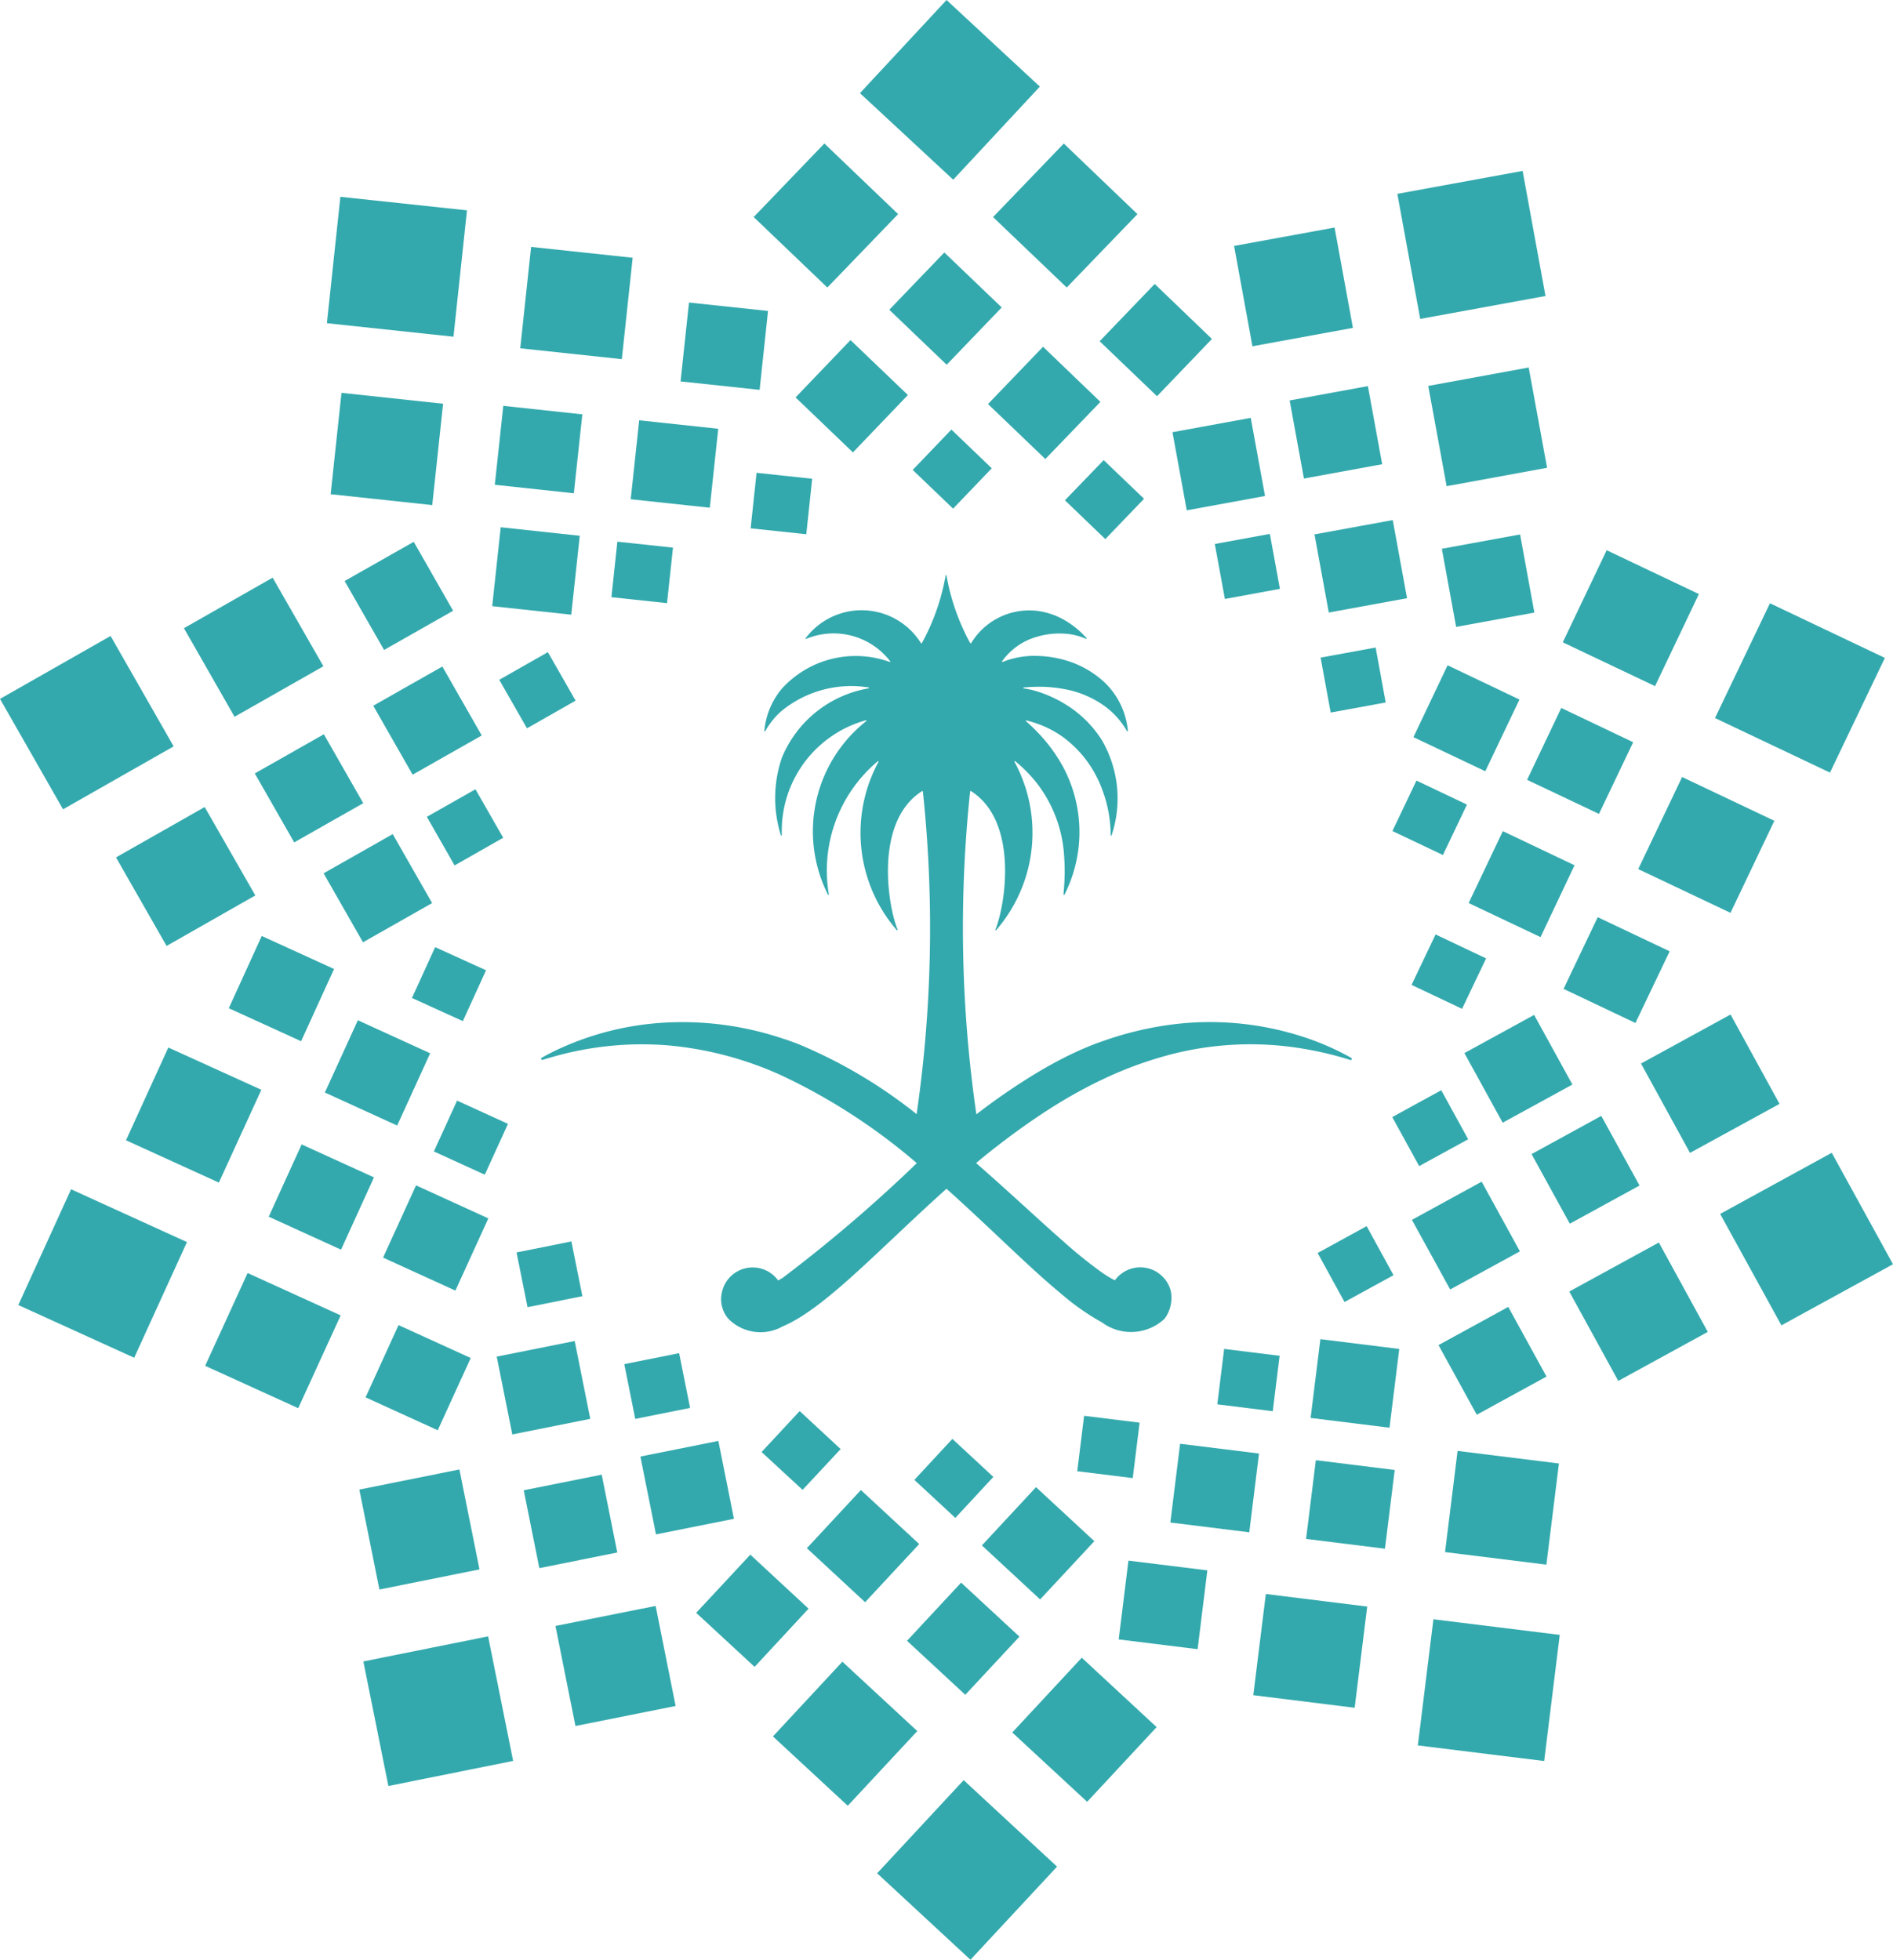<svg xmlns="http://www.w3.org/2000/svg" xmlns:xlink="http://www.w3.org/1999/xlink" width="57.949" height="59.981" viewBox="0 0 57.949 59.981">
  <defs>
    <clipPath id="clip-path">
      <rect id="Rectangle_609" data-name="Rectangle 609" width="57.949" height="59.981" transform="translate(0 0)" fill="#33a9ad"/>
    </clipPath>
  </defs>
  <g id="Group_1264" data-name="Group 1264" transform="translate(0 0)">
    <path id="Path_11190" data-name="Path 11190" d="M25.236,4.392l2.257,2.161L25.327,8.8,23.072,6.643Z" fill="#33a9ad"/>
    <path id="Path_11191" data-name="Path 11191" d="M30.4,6.644,32.655,8.8,34.82,6.554,32.565,4.393Z" fill="#33a9ad"/>
    <path id="Path_11192" data-name="Path 11192" d="M27.223,9.481l1.757,1.682L30.665,9.41,28.908,7.728Z" fill="#33a9ad"/>
    <path id="Path_11193" data-name="Path 11193" d="M33.663,10.444l1.756,1.683L37.1,10.374,35.348,8.691Z" fill="#33a9ad"/>
    <rect id="Rectangle_566" data-name="Rectangle 566" width="2.431" height="2.432" transform="translate(24.354 12.164) rotate(-46.233)" fill="#33a9ad"/>
    <path id="Path_11194" data-name="Path 11194" d="M30.245,12.366,32,14.049,33.686,12.3,31.93,10.613Z" fill="#33a9ad"/>
    <rect id="Rectangle_567" data-name="Rectangle 567" width="1.711" height="1.712" transform="matrix(0.692, -0.722, 0.722, 0.692, 27.94, 14.383)" fill="#33a9ad"/>
    <path id="Path_11195" data-name="Path 11195" d="M32.6,15.312,33.836,16.5l1.186-1.234-1.236-1.183Z" fill="#33a9ad"/>
    <rect id="Rectangle_568" data-name="Rectangle 568" width="3.897" height="3.89" transform="matrix(0.984, -0.18, 0.18, 0.984, 42.776, 5.933)" fill="#33a9ad"/>
    <rect id="Rectangle_569" data-name="Rectangle 569" width="3.126" height="3.121" transform="matrix(0.984, -0.18, 0.18, 0.984, 37.778, 7.527)" fill="#33a9ad"/>
    <rect id="Rectangle_570" data-name="Rectangle 570" width="3.126" height="3.12" transform="translate(43.722 11.812) rotate(-10.393)" fill="#33a9ad"/>
    <rect id="Rectangle_571" data-name="Rectangle 571" width="2.434" height="2.429" transform="matrix(0.984, -0.18, 0.18, 0.984, 39.479, 12.256)" fill="#33a9ad"/>
    <rect id="Rectangle_572" data-name="Rectangle 572" width="2.434" height="2.43" transform="matrix(0.984, -0.18, 0.18, 0.984, 44.138, 16.796)" fill="#33a9ad"/>
    <rect id="Rectangle_573" data-name="Rectangle 573" width="2.435" height="2.43" transform="matrix(0.984, -0.18, 0.18, 0.984, 35.892, 13.228)" fill="#33a9ad"/>
    <rect id="Rectangle_574" data-name="Rectangle 574" width="2.434" height="2.43" transform="matrix(0.984, -0.18, 0.18, 0.984, 40.24, 16.356)" fill="#33a9ad"/>
    <rect id="Rectangle_575" data-name="Rectangle 575" width="1.713" height="1.71" transform="translate(37.188 16.65) rotate(-10.392)" fill="#33a9ad"/>
    <rect id="Rectangle_576" data-name="Rectangle 576" width="1.712" height="1.709" transform="matrix(0.984, -0.18, 0.18, 0.984, 40.427, 20.127)" fill="#33a9ad"/>
    <path id="Path_11196" data-name="Path 11196" d="M52.5,21.977l3.52,1.67L57.7,20.136l-3.518-1.672Z" fill="#33a9ad"/>
    <path id="Path_11197" data-name="Path 11197" d="M49.184,16.841,47.84,19.659,50.664,21l1.343-2.818Z" fill="#33a9ad"/>
    <path id="Path_11198" data-name="Path 11198" d="M51.493,23.782,50.15,26.6l2.824,1.339,1.343-2.817Z" fill="#33a9ad"/>
    <path id="Path_11199" data-name="Path 11199" d="M47.794,21.668l-1.046,2.2,2.2,1.043,1.047-2.194Z" fill="#33a9ad"/>
    <path id="Path_11200" data-name="Path 11200" d="M48.91,28.072l-1.046,2.194,2.2,1.044,1.048-2.194Z" fill="#33a9ad"/>
    <path id="Path_11201" data-name="Path 11201" d="M44.314,20.362l-1.046,2.2,2.2,1.043,1.046-2.194Z" fill="#33a9ad"/>
    <path id="Path_11202" data-name="Path 11202" d="M46.005,25.439l-1.046,2.2,2.2,1.043L48.2,26.483Z" fill="#33a9ad"/>
    <path id="Path_11203" data-name="Path 11203" d="M43.361,23.891l-.736,1.544,1.546.734.736-1.543Z" fill="#33a9ad"/>
    <path id="Path_11204" data-name="Path 11204" d="M43.946,28.6l-.735,1.544,1.546.733.736-1.543Z" fill="#33a9ad"/>
    <path id="Path_11205" data-name="Path 11205" d="M52.658,37.154l1.875,3.41,3.416-1.87-1.875-3.411Z" fill="#33a9ad"/>
    <path id="Path_11206" data-name="Path 11206" d="M52.976,31.051l-2.741,1.5,1.5,2.735,2.74-1.5Z" fill="#33a9ad"/>
    <path id="Path_11207" data-name="Path 11207" d="M50.781,38.029l-2.742,1.5,1.5,2.736,2.74-1.5Z" fill="#33a9ad"/>
    <path id="Path_11208" data-name="Path 11208" d="M49.019,34.154l-2.134,1.169,1.17,2.13,2.135-1.168Z" fill="#33a9ad"/>
    <path id="Path_11209" data-name="Path 11209" d="M46.171,40l-2.135,1.169L45.207,43.3l2.135-1.168Z" fill="#33a9ad"/>
    <path id="Path_11210" data-name="Path 11210" d="M46.963,31.063l-2.134,1.168L46,34.362l2.135-1.168Z" fill="#33a9ad"/>
    <path id="Path_11211" data-name="Path 11211" d="M45.357,36.167l-2.135,1.169,1.171,2.13L46.528,38.3Z" fill="#33a9ad"/>
    <path id="Path_11212" data-name="Path 11212" d="M44.12,33.368l-1.5.822.824,1.5,1.5-.821Z" fill="#33a9ad"/>
    <path id="Path_11213" data-name="Path 11213" d="M41.836,37.528l-1.5.822.823,1.5,1.5-.821Z" fill="#33a9ad"/>
    <rect id="Rectangle_577" data-name="Rectangle 577" width="3.89" height="3.897" transform="translate(43.403 53.421) rotate(-82.957)" fill="#33a9ad"/>
    <rect id="Rectangle_578" data-name="Rectangle 578" width="3.12" height="3.126" transform="translate(44.236 47.504) rotate(-82.932)" fill="#33a9ad"/>
    <rect id="Rectangle_579" data-name="Rectangle 579" width="3.121" height="3.127" transform="translate(38.366 51.884) rotate(-82.932)" fill="#33a9ad"/>
    <rect id="Rectangle_580" data-name="Rectangle 580" width="2.429" height="2.434" transform="matrix(0.123, -0.992, 0.992, 0.123, 39.982, 47.101)" fill="#33a9ad"/>
    <rect id="Rectangle_581" data-name="Rectangle 581" width="2.43" height="2.434" transform="translate(34.246 50.177) rotate(-82.957)" fill="#33a9ad"/>
    <rect id="Rectangle_582" data-name="Rectangle 582" width="2.43" height="2.434" transform="matrix(0.123, -0.992, 0.992, 0.123, 40.121, 43.398)" fill="#33a9ad"/>
    <rect id="Rectangle_583" data-name="Rectangle 583" width="2.429" height="2.434" transform="translate(35.827 46.599) rotate(-82.931)" fill="#33a9ad"/>
    <rect id="Rectangle_584" data-name="Rectangle 584" width="1.709" height="1.711" transform="translate(37.264 42.982) rotate(-82.942)" fill="#33a9ad"/>
    <rect id="Rectangle_585" data-name="Rectangle 585" width="1.709" height="1.712" transform="translate(32.977 45.029) rotate(-82.942)" fill="#33a9ad"/>
    <path id="Path_11214" data-name="Path 11214" d="M26.851,57.335l2.857,2.646,2.651-2.85L29.5,54.484Z" fill="#33a9ad"/>
    <path id="Path_11215" data-name="Path 11215" d="M28.976,0,26.325,2.851,29.18,5.5l2.652-2.849Z" fill="#33a9ad"/>
    <path id="Path_11216" data-name="Path 11216" d="M35.407,52.861l-2.292-2.124-2.127,2.288,2.292,2.122Z" fill="#33a9ad"/>
    <path id="Path_11217" data-name="Path 11217" d="M28.08,52.982l-2.293-2.123-2.126,2.287,2.291,2.122Z" fill="#33a9ad"/>
    <path id="Path_11218" data-name="Path 11218" d="M31.207,50.092l-1.785-1.653-1.656,1.78,1.784,1.653Z" fill="#33a9ad"/>
    <path id="Path_11219" data-name="Path 11219" d="M24.752,49.236l-1.783-1.653-1.657,1.78L23.1,51.017Z" fill="#33a9ad"/>
    <path id="Path_11220" data-name="Path 11220" d="M33.5,47.17l-1.785-1.653L30.058,47.3l1.783,1.653Z" fill="#33a9ad"/>
    <path id="Path_11221" data-name="Path 11221" d="M28.139,47.258l-1.785-1.653L24.7,47.385l1.783,1.653Z" fill="#33a9ad"/>
    <rect id="Rectangle_586" data-name="Rectangle 586" width="1.711" height="1.711" transform="matrix(0.68, -0.733, 0.733, 0.68, 27.991, 45.294)" fill="#33a9ad"/>
    <path id="Path_11222" data-name="Path 11222" d="M25.734,44.351,24.48,43.188l-1.166,1.253L24.569,45.6Z" fill="#33a9ad"/>
    <rect id="Rectangle_587" data-name="Rectangle 587" width="3.897" height="3.89" transform="matrix(0.98, -0.197, 0.197, 0.98, 11.123, 50.851)" fill="#33a9ad"/>
    <rect id="Rectangle_588" data-name="Rectangle 588" width="3.126" height="3.121" transform="matrix(0.981, -0.196, 0.196, 0.981, 17.004, 49.765)" fill="#33a9ad"/>
    <rect id="Rectangle_589" data-name="Rectangle 589" width="3.126" height="3.121" transform="matrix(0.98, -0.197, 0.197, 0.98, 11, 45.591)" fill="#33a9ad"/>
    <rect id="Rectangle_590" data-name="Rectangle 590" width="2.434" height="2.43" transform="translate(16.033 45.612) rotate(-11.324)" fill="#33a9ad"/>
    <rect id="Rectangle_591" data-name="Rectangle 591" width="2.434" height="2.43" transform="translate(19.604 44.58) rotate(-11.324)" fill="#33a9ad"/>
    <rect id="Rectangle_592" data-name="Rectangle 592" width="2.434" height="2.429" transform="translate(15.206 41.522) rotate(-11.324)" fill="#33a9ad"/>
    <rect id="Rectangle_593" data-name="Rectangle 593" width="1.712" height="1.709" transform="translate(19.111 41.752) rotate(-11.316)" fill="#33a9ad"/>
    <rect id="Rectangle_594" data-name="Rectangle 594" width="1.712" height="1.709" transform="translate(15.813 38.333) rotate(-11.349)" fill="#33a9ad"/>
    <path id="Path_11223" data-name="Path 11223" d="M.56,39.943l3.548,1.613,1.615-3.54L2.176,36.4Z" fill="#33a9ad"/>
    <path id="Path_11224" data-name="Path 11224" d="M9.129,43.1l1.3-2.84L7.58,38.963l-1.3,2.84Z" fill="#33a9ad"/>
    <path id="Path_11225" data-name="Path 11225" d="M6.7,36.195,8,33.355,5.153,32.061,3.857,34.9Z" fill="#33a9ad"/>
    <rect id="Rectangle_595" data-name="Rectangle 595" width="2.431" height="2.433" transform="translate(8.226 37.239) rotate(-65.501)" fill="#33a9ad"/>
    <path id="Path_11226" data-name="Path 11226" d="M13.4,43.775l1.01-2.211L12.2,40.557l-1.009,2.211Z" fill="#33a9ad"/>
    <rect id="Rectangle_596" data-name="Rectangle 596" width="2.43" height="2.433" transform="translate(7.004 30.858) rotate(-65.47)" fill="#33a9ad"/>
    <rect id="Rectangle_597" data-name="Rectangle 597" width="2.43" height="2.433" transform="translate(11.727 38.491) rotate(-65.47)" fill="#33a9ad"/>
    <rect id="Rectangle_598" data-name="Rectangle 598" width="2.431" height="2.433" transform="translate(9.945 33.438) rotate(-65.449)" fill="#33a9ad"/>
    <rect id="Rectangle_599" data-name="Rectangle 599" width="1.71" height="1.713" transform="translate(13.282 35.242) rotate(-65.473)" fill="#33a9ad"/>
    <path id="Path_11227" data-name="Path 11227" d="M14.169,31.253l.71-1.556-1.558-.708-.71,1.556Z" fill="#33a9ad"/>
    <path id="Path_11228" data-name="Path 11228" d="M0,21.391,1.93,24.77l3.386-1.926L3.385,19.465Z" fill="#33a9ad"/>
    <path id="Path_11229" data-name="Path 11229" d="M5.1,28.952l2.716-1.546L6.266,24.7,3.551,26.242Z" fill="#33a9ad"/>
    <path id="Path_11230" data-name="Path 11230" d="M7.18,21.938,9.9,20.392,8.346,17.68,5.631,19.227Z" fill="#33a9ad"/>
    <path id="Path_11231" data-name="Path 11231" d="M9.006,25.783l2.114-1.2-1.206-2.11L7.8,23.672Z" fill="#33a9ad"/>
    <path id="Path_11232" data-name="Path 11232" d="M11.757,19.893l2.114-1.2-1.206-2.11-2.115,1.2Z" fill="#33a9ad"/>
    <path id="Path_11233" data-name="Path 11233" d="M11.112,28.84l2.116-1.2-1.206-2.111-2.116,1.2Z" fill="#33a9ad"/>
    <path id="Path_11234" data-name="Path 11234" d="M12.632,23.71l2.115-1.2L13.541,20.4l-2.115,1.2Z" fill="#33a9ad"/>
    <path id="Path_11235" data-name="Path 11235" d="M13.916,26.488l1.488-.847-.849-1.484L13.067,25Z" fill="#33a9ad"/>
    <path id="Path_11236" data-name="Path 11236" d="M16.132,22.291l1.488-.847-.848-1.484-1.489.846Z" fill="#33a9ad"/>
    <rect id="Rectangle_600" data-name="Rectangle 600" width="3.89" height="3.897" transform="translate(10.007 9.892) rotate(-83.905)" fill="#33a9ad"/>
    <rect id="Rectangle_601" data-name="Rectangle 601" width="3.12" height="3.128" transform="translate(10.122 15.126) rotate(-83.891)" fill="#33a9ad"/>
    <rect id="Rectangle_602" data-name="Rectangle 602" width="3.121" height="3.127" transform="translate(15.926 10.66) rotate(-83.893)" fill="#33a9ad"/>
    <rect id="Rectangle_603" data-name="Rectangle 603" width="2.43" height="2.434" transform="matrix(0.107, -0.994, 0.994, 0.107, 15.147, 14.837)" fill="#33a9ad"/>
    <rect id="Rectangle_604" data-name="Rectangle 604" width="2.429" height="2.434" transform="matrix(0.106, -0.994, 0.994, 0.106, 20.834, 11.674)" fill="#33a9ad"/>
    <rect id="Rectangle_605" data-name="Rectangle 605" width="2.43" height="2.434" transform="matrix(0.107, -0.994, 0.994, 0.107, 15.068, 18.553)" fill="#33a9ad"/>
    <rect id="Rectangle_606" data-name="Rectangle 606" width="2.43" height="2.434" transform="translate(19.308 15.28) rotate(-83.881)" fill="#33a9ad"/>
    <rect id="Rectangle_607" data-name="Rectangle 607" width="1.709" height="1.712" transform="translate(18.717 18.278) rotate(-83.886)" fill="#33a9ad"/>
    <rect id="Rectangle_608" data-name="Rectangle 608" width="1.709" height="1.713" transform="matrix(0.106, -0.994, 0.994, 0.106, 22.979, 16.17)" fill="#33a9ad"/>
    <g id="Group_1263" data-name="Group 1263">
      <g id="Group_1262" data-name="Group 1262" clip-path="url(#clip-path)">
        <path id="Path_11237" data-name="Path 11237" d="M41.368,32.38a8.017,8.017,0,0,0-1.546-.668,9.194,9.194,0,0,0-4.251-.311,10.328,10.328,0,0,0-1.839.474c-.062.022-.122.042-.184.065a10.032,10.032,0,0,0-.975.434q-.416.211-.831.46a19.753,19.753,0,0,0-1.853,1.272,39.715,39.715,0,0,1-.191-9.885.015.015,0,0,1,.023-.01c1.469.924,1.057,3.5.749,4.244-.007.015.015.024.026.012a4.553,4.553,0,0,0,.56-5.151c-.008-.014.011-.028.023-.018a4.288,4.288,0,0,1,.663.675,4.021,4.021,0,0,1,.831,2.193,6.537,6.537,0,0,1,0,.991c-.005.077-.012.151-.017.22,0,.011.009.014.017.011s.008,0,.01,0a4.231,4.231,0,0,0-.01-3.86,4.818,4.818,0,0,0-.831-1.136c-.1-.106-.213-.212-.331-.316a.014.014,0,0,1,.012-.025,2.881,2.881,0,0,1,.319.095,3.111,3.111,0,0,1,.831.437,3.456,3.456,0,0,1,1.159,1.56A3.941,3.941,0,0,1,34,25.565a.014.014,0,0,0,.028,0,3.548,3.548,0,0,0-.3-2.916,3.443,3.443,0,0,0-1.159-1.12,3.7,3.7,0,0,0-.831-.37,2.456,2.456,0,0,0-.4-.089c-.017,0-.013-.026,0-.028.136-.013.267-.02.394-.022a4.092,4.092,0,0,1,.831.068,3.027,3.027,0,0,1,1.159.459,2.413,2.413,0,0,1,.777.831c.007.014.029.005.027-.011a2.334,2.334,0,0,0-.805-1.564,2.976,2.976,0,0,0-1.158-.609,3.317,3.317,0,0,0-.832-.119,2.6,2.6,0,0,0-1.037.185c-.012.006-.024-.009-.017-.022a1.962,1.962,0,0,1,1.054-.745,2.387,2.387,0,0,1,.832-.1,1.858,1.858,0,0,1,.681.16c.013.006.025-.012.016-.023a2.634,2.634,0,0,0-.7-.565,2.236,2.236,0,0,0-.832-.271,2.08,2.08,0,0,0-2,.992.015.015,0,0,1-.025,0c-.1-.172-.189-.363-.277-.564a6.707,6.707,0,0,1-.452-1.509.013.013,0,0,0-.026,0,6.714,6.714,0,0,1-.456,1.517c-.087.2-.179.386-.274.556a.014.014,0,0,1-.024,0,2.142,2.142,0,0,0-3.528-.156.014.014,0,0,0,.016.023,2.183,2.183,0,0,1,2.566.684.014.014,0,0,1-.017.022,3.053,3.053,0,0,0-3.293.815,2.317,2.317,0,0,0-.538,1.292.015.015,0,0,0,.028.01,2.253,2.253,0,0,1,.51-.626,3.365,3.365,0,0,1,2.65-.71c.017,0,.02.027,0,.029a3.508,3.508,0,0,0-2.653,2.123,3.8,3.8,0,0,0-.031,2.371.014.014,0,0,0,.028,0c0-.021,0-.044,0-.065a3.514,3.514,0,0,1,2.574-3.453c.014,0,.025.016.013.025a4.3,4.3,0,0,0-1.173,5.312.014.014,0,0,0,.027-.007A4.363,4.363,0,0,1,26.87,23.3c.012-.009.032,0,.023.018a4.553,4.553,0,0,0,.56,5.151c.011.012.032,0,.027-.012-.308-.738-.719-3.32.748-4.244a.015.015,0,0,1,.023.01A39.666,39.666,0,0,1,28.06,34.1,15.028,15.028,0,0,0,24.4,31.94q-.229-.086-.451-.157a9.651,9.651,0,0,0-3.456-.491,8.925,8.925,0,0,0-3.567.9c-.138.069-.255.133-.347.185a.035.035,0,0,0,.03.062c.107-.034.212-.063.317-.093A9.893,9.893,0,0,1,20.5,32a10.636,10.636,0,0,1,3.456.93A18.254,18.254,0,0,1,28.065,35.6a44.78,44.78,0,0,1-4.114,3.517c-.045.026-.089.051-.131.073a.962.962,0,0,0-1.715.339.928.928,0,0,0,.187.83,1.383,1.383,0,0,0,1.66.241c1.206-.506,2.709-2.1,4.554-3.791.153-.141.309-.283.468-.424.159.14.314.281.466.421.836.765,1.6,1.511,2.3,2.145.288.262.566.5.832.721a7.286,7.286,0,0,0,1.158.8,1.5,1.5,0,0,0,1.84-.04c.029-.025.058-.048.085-.076a1.076,1.076,0,0,0,.188-.83.922.922,0,0,0-.273-.471.941.941,0,0,0-.448-.242.962.962,0,0,0-.994.374,3.529,3.529,0,0,1-.4-.243,13.808,13.808,0,0,1-1.159-.934c-.261-.229-.539-.479-.831-.744-.569-.517-1.194-1.09-1.858-1.669a23.17,23.17,0,0,1,1.858-1.4c.272-.183.548-.36.831-.529.376-.223.763-.431,1.159-.62a11.727,11.727,0,0,1,1.839-.7,9.718,9.718,0,0,1,4.251-.263,10.561,10.561,0,0,1,1.515.356.034.034,0,0,0,.031-.061" fill="#33a9ad"/>
      </g>
    </g>
  </g>
</svg>
